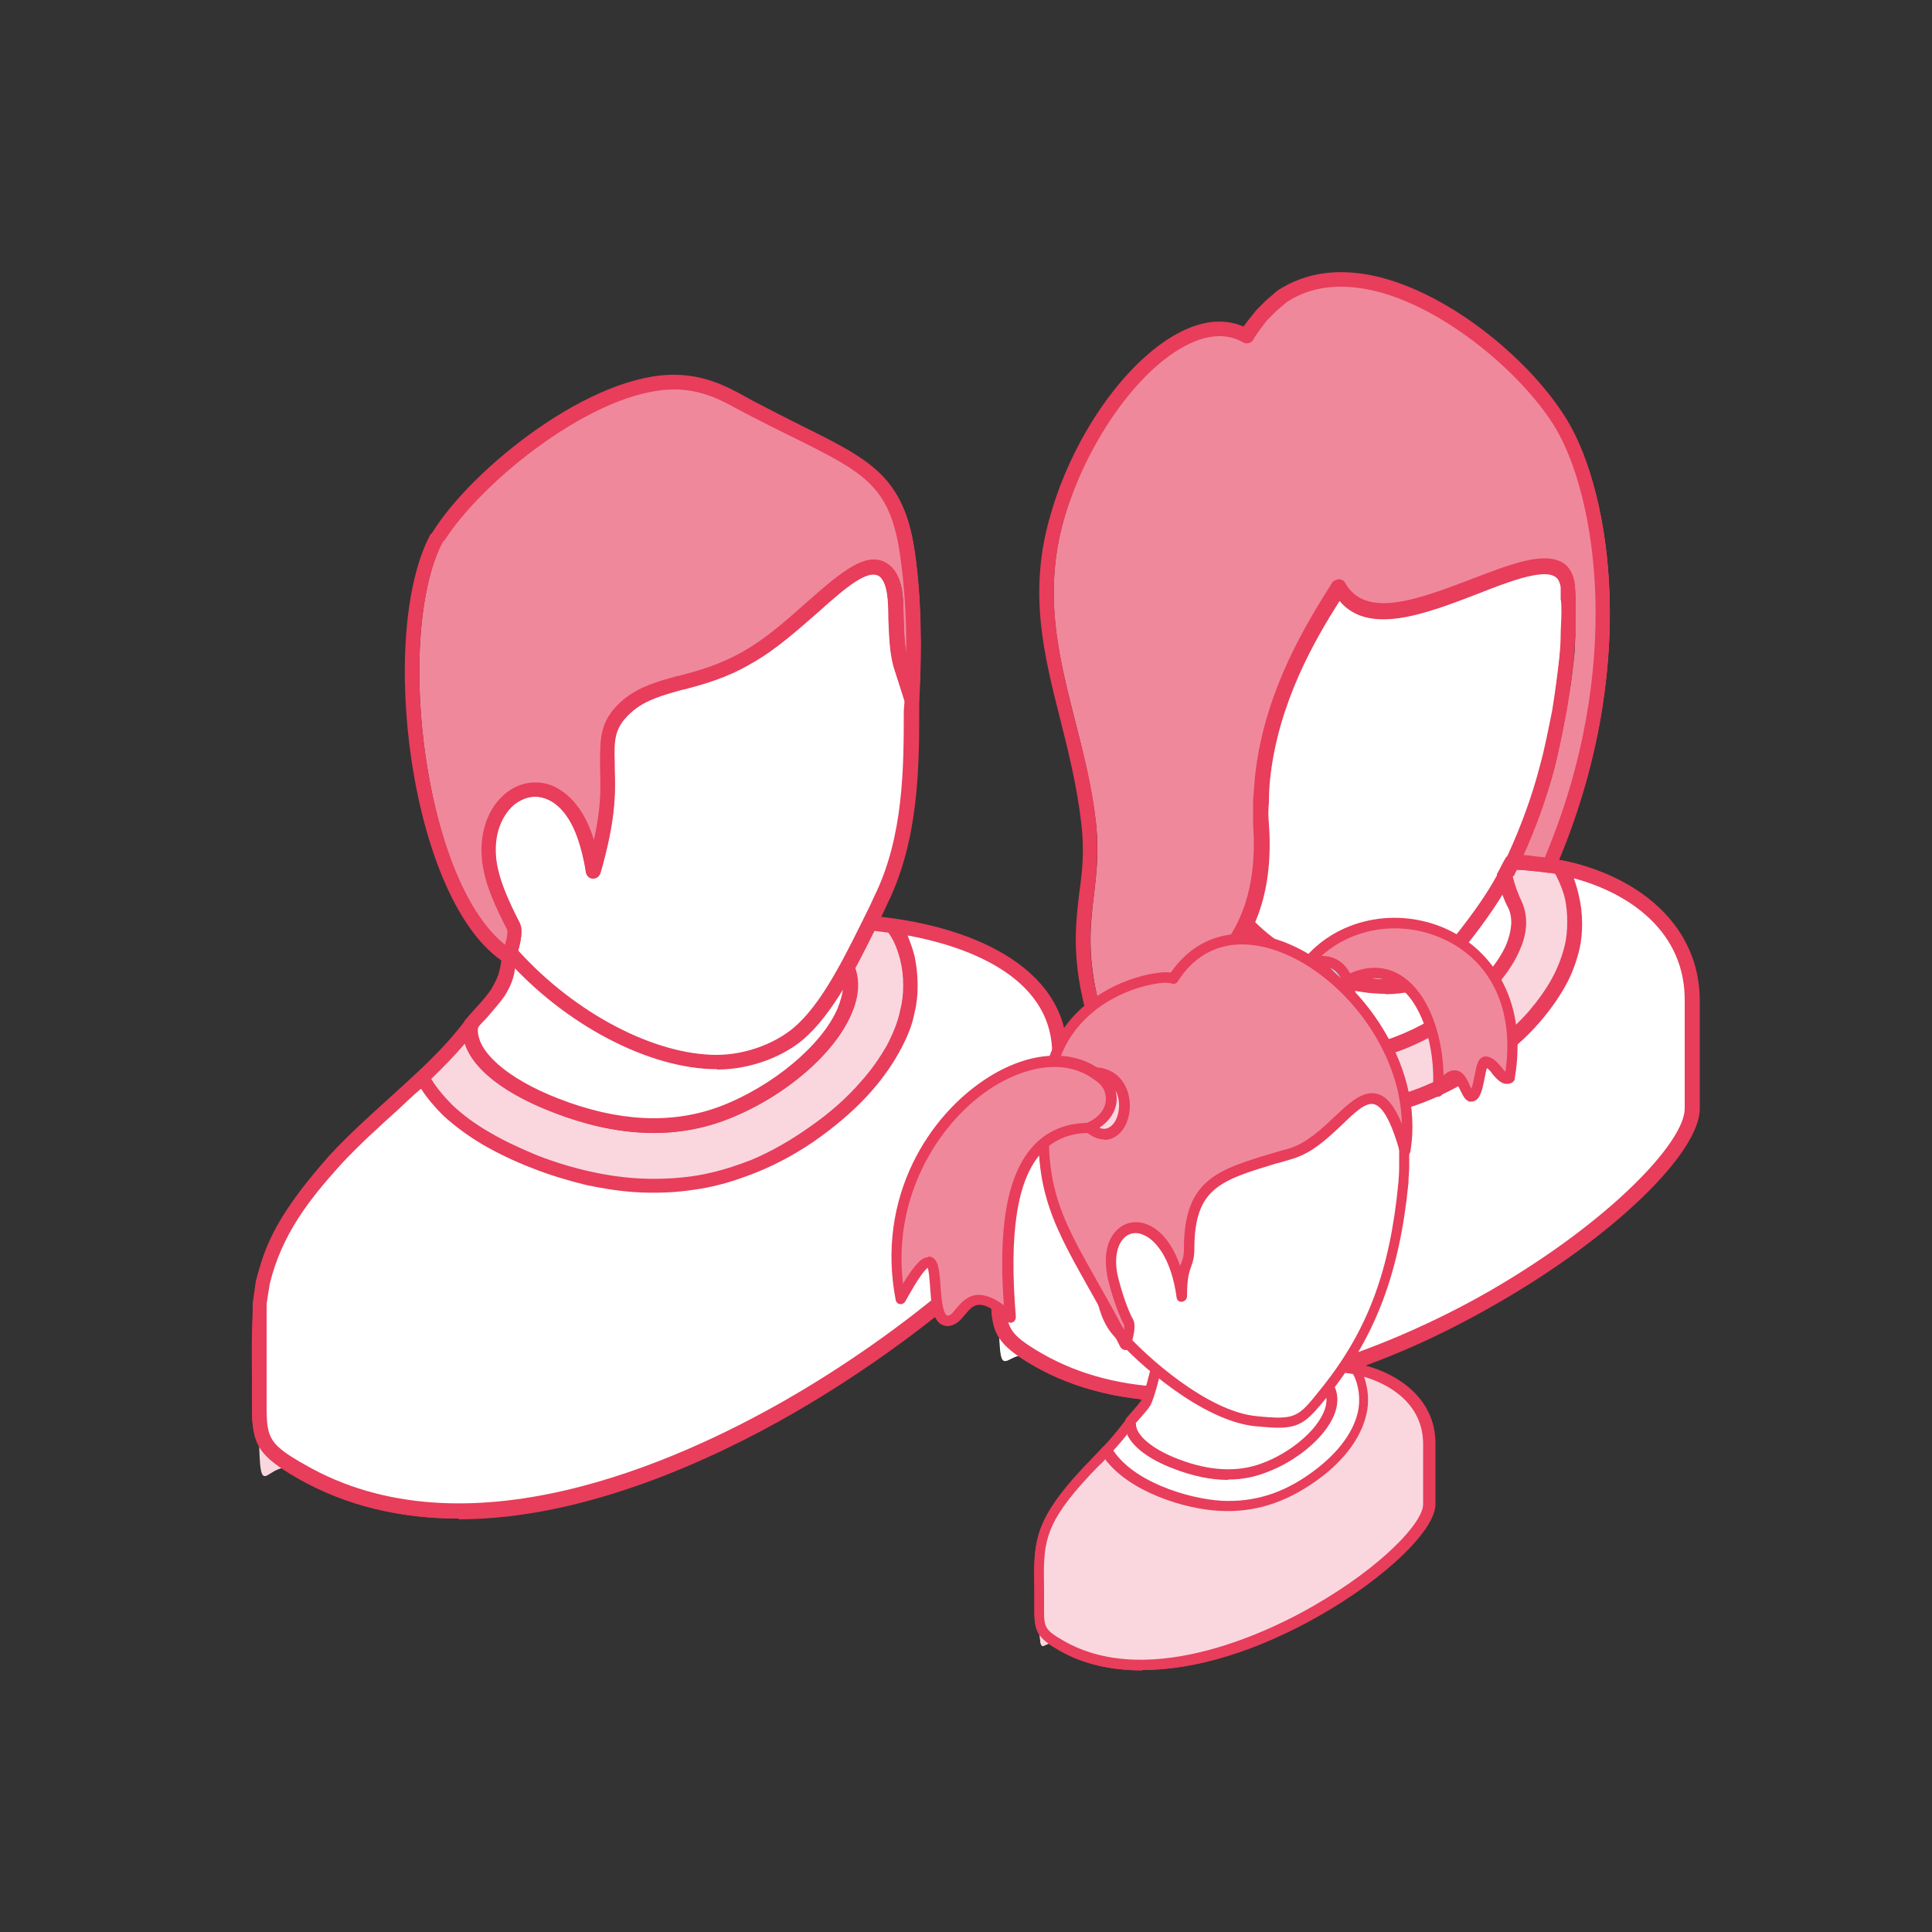 <?xml version="1.0" encoding="UTF-8"?>
<svg id="Ebene_1" xmlns="http://www.w3.org/2000/svg" baseProfile="tiny" version="1.2" viewBox="0 0 500 500">
  <rect x="0" y="0" width="500" height="500" fill="#333333" stroke="none"/>
  <!-- Generator: Adobe Illustrator 30.0.0, SVG Export Plug-In . SVG Version: 2.1.1 Build 123)  -->
  <g>
    <path d="M274.2,302.3v-29.5c0-23.6-29-32.1-49.2-33.9-1.6,3.5-3.4,7-5.1,10.3l-.6,1.1c5.3,12.5-13.3,30.8-32.4,38-14.1,5.3-29.2,3.2-43-2.1-14.6-5.6-23.4-13.6-22-20.8-10.1,13.1-24,22.8-35.3,35-21.8,24.6-19.6,32.8-19.6,63.7s1.1,11.2,10.7,16.8c74.5,43,196.4-61.1,196.4-78.5Z" fill="#fad7de" fill-rule="evenodd"/>
    <path d="M120.3,270.1c-5.3,6.2-11.4,11.7-17.3,17.1-5.1,4.6-10.3,9.3-14.9,14.3-19.4,21.8-19.2,30-19.1,54.6v7.9c0,8.2.6,9.9,9.8,15.1,41.5,24,96-.3,124.9-16.9,40.4-23.3,68.6-52.8,68.6-59.9h0v-29.5c0-25.4-35.9-30.8-46.2-31.9-1.4,3.1-3,6.2-4.6,9.2l-.2.3c1.3,3.6,1,7.7-1,12.1-4.6,10.7-18.1,22-32.9,27.5-13.1,4.9-28.1,4.2-44.2-2.1-12.7-4.9-20.8-11.3-22.9-17.8h0ZM118.7,393c-14.4,0-28.7-3-41.8-10.5-9.9-5.8-11.7-8.5-11.7-18.4v-7.9c-.2-24.9-.2-34.2,20-57.1,4.8-5.2,10.1-10,15.2-14.6,6.9-6.3,14.3-12.8,19.9-20.3.6-.7,1.6-.9,2.4-.6.8.4,1.1,1.2,1,2.1-1.1,6,7.1,13.4,20.8,18.7,15.4,6,29.3,6.7,41.7,2.1,13.5-5.1,26.5-15.8,30.6-25.5,1.6-3.8,1.9-7.1.6-10-.2-.5-.2-1.1.2-1.6l.5-1.1c1.8-3.3,3.5-6.7,5.3-10.2.3-.7,1.1-1.1,1.8-1.1,24.7,2.1,51,12.6,51,35.8v29.5c0,10.2-31.6,40.6-70.7,63.2-20.5,11.8-53.9,27.5-86.7,27.5Z" fill="#e83d5b" fill-rule="evenodd"/>
    <path d="M274.2,302.3v-29.5c0-21.3-23.7-30.4-43.1-33.2,1.8,2.2,3,5.2,3.7,8.3,1.1,4.7,1,9.9.2,13.7-.8,3.3-2.1,6.6-3.8,9.8-1.8,3.3-4,6.5-6.7,9.5-3.7,4.2-8.3,8.3-13.3,11.9-5,3.5-10.4,6.6-16,8.9,0,0-.3.1-.8.4l-1.9.7c-4.3,1.6-8.7,2.7-13,3.3-4.5.7-9,.9-13.5.7-4.6-.2-9.1-.9-13.6-1.9-4.8-1.1-9.5-2.5-14-4.3-4.6-1.8-8.8-3.8-12.5-6-3.7-2.2-7-4.7-9.8-7.2-2.7-2.7-5-5.6-6.7-8.6-7.5,7.1-15.5,13.8-22.6,21.4-8.7,9.8-15.5,18.6-18.6,31.6l-.5,2.7-.3,2.7-.2,2.8v24c0,8.9,1.1,11.2,10.7,16.8,74.5,43,196.4-61.1,196.4-78.5Z" fill="#fff" fill-rule="evenodd"/>
    <path d="M108.9,281.8c-2.1,1.8-4,3.6-5.9,5.4-5.1,4.6-10.3,9.3-14.9,14.3-7.9,8.8-15.1,17.7-18.3,30.8l-.8,5.1v26.5c0,8.2.6,9.9,9.8,15.1,41.5,24,96-.3,124.9-16.9,40.4-23.3,68.6-52.8,68.6-59.9h0v-29.5c0-20.6-23.6-28.1-37.4-30.6.6,1.6,1.3,3.4,1.8,5.4,1,4.7,1.1,10.2,0,14.5-.6,3.4-2.1,6.9-4,10.3-1.8,3.3-4.2,6.7-6.9,9.8-3.7,4.3-8.5,8.5-13.6,12.2-5.1,3.7-10.7,6.8-16.4,9.1,0,0-.3.1-1,.4l-1.9.7c-4.3,1.6-8.8,2.8-13.3,3.4-4.5.7-9.1.9-13.9.7-4.5-.2-9.1-.9-13.9-1.9-4.5-1.1-9.3-2.5-14.1-4.4-4.7-1.8-9-3.9-12.8-6.1-3.9-2.3-7.2-4.8-10.1-7.4-2.2-2.2-4.3-4.6-5.8-7h0ZM118.7,393c-14.4,0-28.7-3-41.8-10.5-9.9-5.8-11.7-8.5-11.7-18.4l.2-26.8.8-5.7c3.5-14,11.1-23.4,19.1-32.5,4.8-5.2,10.1-10,15.2-14.6,2.6-2.3,5.1-4.6,7.5-6.9.5-.4,1-.6,1.6-.5.6,0,1.1.4,1.4,1,1.4,2.8,3.7,5.5,6.3,8.1,2.7,2.5,5.8,4.8,9.5,6.9,3.7,2.2,7.9,4.1,12.2,5.9,4.6,1.8,9.3,3.2,13.8,4.2,4.5,1,8.8,1.6,13.1,1.8,4.5.2,9,0,13.3-.6,4.2-.6,8.3-1.7,12.5-3.2l2.7-1c5.3-2.2,10.6-5.3,15.5-8.8,5-3.5,9.5-7.5,13-11.6,2.7-3,4.8-6.1,6.6-9.2,1.6-3.1,2.9-6.2,3.5-9.3,1-3.8,1-8.7,0-12.8-.8-3.1-1.9-5.7-3.4-7.5-.5-.6-.6-1.5-.3-2.1.5-.7,1.3-1.1,1.9-.9,13.6,2,44.9,9.3,44.9,35v29.5c0,10.2-31.6,40.6-70.7,63.2-20.5,11.8-53.9,27.5-86.7,27.5Z" fill="#e83d5b" fill-rule="evenodd"/>
    <path d="M121.9,265.3c1.4-2,5.9-6.5,7.2-8.6,2.4-4.1,2.2-5.6,2.7-10.4,20.5,23.7,68.8,37.7,87.4,4h0c5.3,12.5-13.3,30.8-32.4,38-14.1,5.3-29.2,3.2-43-2.1-14.6-5.6-23.4-13.6-22-20.8Z" fill="#fff" fill-rule="evenodd"/>
    <path d="M123.7,266c-.6,5.9,7.4,13.1,20.8,18.3,15.4,6,29.3,6.7,41.7,2.1,13.5-5.1,26.5-15.8,30.6-25.5.8-2,1.3-3.9,1.4-5.6-6.7,9.5-16.7,15.2-29,16.5-18.6,2-41.5-6.9-55.9-21.3-.3,2.3-.8,4.1-2.6,7.1-1,1.5-2.9,3.7-4.8,5.9-1,1-1.8,1.8-2.2,2.5h0ZM169.3,293.2c-8.3,0-17-1.8-26.1-5.3-16.2-6.2-24.8-14.8-23.2-23,.2-.3.2-.6.3-.8.6-.7,1.6-1.9,2.7-3.1,1.8-1.9,3.7-4.2,4.3-5.3,1.9-3.3,2.1-4.6,2.6-8.2v-1.5c.2-.8.6-1.4,1.4-1.6.6-.2,1.4,0,1.9.6,13.3,15.4,36.7,25.1,55.6,23.1,12.7-1.3,22.6-7.8,28.7-18.8.3-.6,1-1,1.8-1,.6,0,1.3.5,1.6,1.2,1.6,3.8,1.4,8.2-.6,13-4.6,10.7-18.1,22-32.9,27.5-5.8,2.1-11.9,3.2-18.1,3.2Z" fill="#e83d5b" fill-rule="evenodd"/>
    <path d="M207.8,266.3c7.9-7.5,14.1-21.1,20-33.5,8.3-16.9,8-36.3,8-51.8l-2.7-9.3c-1.1-3.8-1.1-7.9-1.3-11.7,0-5-.2-9.8-2.7-12.1-4.2-3.8-10.7,2-18.6,8.9-5.3,4.7-10.9,9.7-17.2,13.3-6.3,3.6-12,5.1-17.3,6.6h0c-5.1,1.4-9.8,2.6-13.5,5.8-5.8,4.9-5.6,8.9-5.5,15.9.2,6.6.5,13.2-3.5,27.3-.5-3.2-1.3-6.4-2.4-9.4-1.1-3.3-3-6.7-5.8-9-2.1-1.9-4.8-3-7.5-2.8-1.1,0-2.6.5-3.7,1-1,.4-1.8.9-2.4,1.5-1.3,1-2.2,2.3-3.2,3.7-1.3,2.4-2.1,5.2-2.2,7.9-.2,2.3.2,4.7.6,7,1.1,4.7,3.7,10.2,5.9,14.2.6,1.3-.2,4.8-.8,6.8,14.8,16.8,36.4,28.3,53.4,28.3,7.7,0,16.7-3.1,22.3-8.5Z" fill="#fff" fill-rule="evenodd"/>
    <path d="M134.2,246.1c14.6,16.1,35.1,26.9,51.3,26.9h0c7.7,0,16-3.2,21-8h0c7.1-6.7,12.8-18.8,18.6-30.5l1.1-2.4c7.7-15.5,7.7-33.7,7.7-48.2l.2-2.5-2.9-9c-1.1-4.2-1.1-8.5-1.3-12.3,0-4.6-.2-8.9-2.1-10.8-2.9-2.7-9.3,2.9-16,8.9-5.3,4.6-11.1,9.9-17.6,13.5-6.3,3.7-12.2,5.3-17.5,6.7h-.2c-5,1.4-9.3,2.6-12.7,5.4-5,4.2-5,7.4-4.8,13.7v1.7c.2,6.4.2,13.1-3.7,26.7-.3.8-1,1.4-1.9,1.4-1,0-1.6-.7-1.8-1.6-.5-3.4-1.3-6.4-2.2-9-1.3-3.6-3-6.4-5.1-8.2-1.4-1.2-3.7-2.5-6.4-2.3-.8,0-1.9.3-2.9.8-.8.3-1.4.7-2.1,1.3-1,.8-1.9,1.9-2.6,3.2-1.3,2-1.9,4.5-2.1,7.1-.2,2,0,4.2.6,6.4.8,3.6,2.7,8.2,5.6,13.8.8,1.4.6,3.8-.3,7.2h0ZM185.5,276.7c-17.5,0-39.6-11.6-54.8-28.9-.5-.5-.6-1.2-.5-1.8,1-2.9,1.1-4.9,1-5.4-3-5.8-5.1-10.7-5.9-14.6-.6-2.6-.8-5.1-.6-7.5.2-3.2,1-6.2,2.4-8.8,1-1.7,2.2-3.1,3.5-4.2,1-.7,1.9-1.3,2.9-1.8.5-.3,2.6-1.2,4.5-1.2,3-.2,6.1.9,8.8,3.3,2.6,2.2,4.8,5.5,6.3,9.8.3.6.5,1.2.6,1.9,1.8-8.2,1.8-13.2,1.6-18v-1.7c0-6.6-.2-11.4,6.1-16.7,4.2-3.4,9-4.7,14.1-6.1,0,0,.2,0,.2,0,5.3-1.4,10.7-2.9,16.8-6.4,6.1-3.5,11.5-8.4,16.8-13.1,8.5-7.4,15.7-13.8,21.2-8.9,3.2,2.9,3.2,8.1,3.4,13.5.2,3.6.2,7.6,1.1,11.3l2.9,9.2v3.3c0,14.9-.2,33.6-8.2,49.9l-1.1,2.4c-5.8,12-11.9,24.4-19.4,31.6-5.6,5.5-14.9,9-23.6,9h0Z" fill="#e83d5b" fill-rule="evenodd"/>
    <path d="M115.1,138.9c-13.8,25.1-5.1,93.7,18.4,108.6.5-1.3,2.1-6.2,1.3-7.8-2.2-4-4.8-9.5-5.9-14.2-5.1-22.6,21.8-33.2,26.6,0,4-14.1,3.7-20.6,3.5-27.3-.2-7-.3-11,5.5-15.9,3.7-3.2,8.3-4.4,13.5-5.8h0c5.3-1.4,11.1-3,17.3-6.6,6.3-3.6,11.9-8.7,17.2-13.3,7.9-6.8,14.4-12.7,18.6-8.9,2.6,2.4,2.7,7.1,2.7,12.1.2,3.9.2,7.9,1.3,11.7l2.7,9.3c.8-12.2.6-26.4-1.1-37.9-3.2-22.4-13.3-23.3-40.9-37.9-4.5-2.3-10.3-6.2-18.8-6.5-20.8-.7-51.6,23.6-61.9,40.2Z" fill="#f0889b" fill-rule="evenodd"/>
    <path d="M114.8,139.9c-12.8,23.6-5.3,87.7,15.9,104.6.5-1.7.8-3.4.5-4-3-5.8-5.1-10.7-5.9-14.6-1.9-8.1.2-15.9,5.1-20.2,3.5-3.1,8-4,12.2-2.5,3,1.2,8.2,4.5,11.1,14.2,1.8-8.2,1.8-13.1,1.6-18v-1.7c0-6.6-.2-11.4,6.1-16.7,4.2-3.4,9-4.7,14.1-6.1,0,0,.2,0,.2,0,5.3-1.4,10.7-2.9,16.8-6.4,6.1-3.5,11.5-8.4,16.8-13.1,8.5-7.4,15.7-13.8,21.2-8.9,3.2,2.9,3.2,8.1,3.4,13.5,0,2.9.2,6.2.6,9.3.2-9.3-.5-18.3-1.6-25.9-2.6-17.7-9.3-21.1-27.4-30.1-3.7-1.8-7.9-3.9-12.5-6.3l-1.9-1c-4-2.2-9-5-15.9-5.2-.3,0-.6,0-.8,0-20.2,0-49.7,23.6-59.5,39.3h0ZM131.7,249.5c-.3,0-.6-.1-1-.3-24.5-15.4-33.3-85.1-19.2-111.1.2,0,.2,0,.2,0,10.4-17,41.7-41.8,63.5-41.1,7.9.2,13.6,3.4,17.8,5.7l1.8,1c4.6,2.4,8.7,4.5,12.3,6.3,18.4,9.1,26.8,13.3,29.7,33,1.6,11,1.9,25,1.1,38.3,0,.9-.8,1.6-1.6,1.7-1,0-1.8-.4-2.1-1.3l-2.9-9.2c-1.1-4.2-1.1-8.5-1.3-12.3,0-4.6-.2-8.9-2.1-10.8-2.9-2.7-9.3,2.9-16,8.9-5.3,4.6-11.1,9.9-17.6,13.5-6.3,3.7-12.2,5.3-17.5,6.7h-.2c-5,1.4-9.3,2.6-12.7,5.4-5,4.2-5,7.4-4.8,13.7v1.7c.2,6.4.2,13.1-3.7,26.7-.3.8-1,1.4-1.9,1.4-1,0-1.6-.7-1.8-1.6-1.4-10.2-5.3-17.2-10.4-19.1-2.9-1.1-5.9-.4-8.5,1.8-3,2.7-5.8,8.5-3.9,16.5.8,3.6,2.7,8.2,5.6,13.8,1.4,2.8-1,9.2-1.1,9.4-.2.5-.6.9-1.1,1.1-.2,0-.3,0-.6,0Z" fill="#e83d5b" fill-rule="evenodd"/>
  </g>
  <g>
    <path d="M300.6,248.5c1.4-1.8,5.6-6.2,6.7-8.1,2.2-3.8,2.1-5.3,2.6-9.8,18.1,20.9,60.8-10.2,77.6-20,.6,10.4,1.4,17,4.8,23.8h0c4.8,11.8-12.5,29-30.6,35.8-13.3,5-27.4,3-40.4-2-13.8-5.3-22.1-12.8-20.7-19.6Z" fill="#fff" fill-rule="evenodd"/>
    <path d="M302.4,249.3c-.6,5.5,6.9,12.2,19.6,17.1,14.4,5.6,27.7,6.3,39.1,2,12.8-4.8,24.9-14.8,28.9-23.9,1.4-3.5,1.8-6.7.6-9.4-3.2-6.3-4-12.7-4.6-21.3-1.6.9-3.2,2-5.1,3.2-19.6,12.1-51.8,32-69.3,17.7-.3,2.2-1,3.9-2.6,6.7-.8,1.4-2.7,3.5-4.5,5.6-.8.9-1.6,1.7-2.1,2.3h0ZM345.2,274.9c-7.7,0-15.9-1.7-24.5-5-15.2-5.9-23.4-14-22-21.8,0-.3.2-.6.3-.8.6-.7,1.6-1.8,2.6-2.9,1.6-1.7,3.5-3.9,4.2-5,1.8-3.1,1.9-4.3,2.2-7.7l.2-1.4c0-.7.5-1.4,1.3-1.6.6-.2,1.4,0,1.9.6,14.8,17,47.8-3.5,67.5-15.7,2.9-1.8,5.6-3.5,7.7-4.8.6-.3,1.3-.3,1.9,0,.5.3,1,.9,1,1.5.6,10,1.3,16.5,4.5,23.1,1.6,3.8,1.4,7.9-.6,12.4-4.3,10.1-17,20.8-30.9,26-5.5,2-11.1,3-17.2,3Z" fill="#0089cb" fill-rule="evenodd"/>
    <path d="M377.4,244.1c5.3-6.7,9.3-12.3,12.7-18.8h0l1.8-3.4c3.4-7.1,6.3-15,8.5-23.2h0c1.1-4.7,2.2-9.6,3-14.6,1-4.8,1.6-9.7,2.1-14.3h0c.2-1.9.2-3.8.3-5.7v-9.3c0-1,0-2.1-.2-3.2-1-8.9-12-4.6-24,0-14.1,5.4-29.2,11.2-35.1.2l-.2.2c-5.9,9.5-17.3,27.2-19.6,49.2-.3,1.9-.3,4-.5,6,0,2-.2,4,0,6.1h0c.8,12.5-1.3,16.5-5.4,23.6,9.5,11.8,29.3,20.9,44.4,17.5,4.5-1,7.1-3.9,12.2-10.4Z" fill="#fff" fill-rule="evenodd"/>
    <path d="M377.4,244.1h0ZM323.1,236.8c9.1,10.4,27.6,19.1,41.8,15.9,3.7-.8,5.8-3.2,11.1-9.7h0c5.6-7,9.5-12.6,12.5-18.5l1.8-3.4c3.2-7,6.1-14.7,8.2-22.8,1.3-4.7,2.2-9.5,3.2-14.4.8-4.9,1.4-9.6,1.9-14.1v-.2c.2-1.8.3-3.6.3-5.4s.2-3.6.2-5.6,0-2.7-.2-3.5v-3.2c-.3-1.8-1-2.5-1.6-2.8-3.2-2-12.2,1.4-20,4.5-13.3,5.1-28.2,10.9-35.7,1.8-6.3,9.9-15.9,26.3-18,46.1-.2,1.9-.3,3.9-.3,5.9-.2,2-.2,3.9,0,5.9.8,12.2-1.1,16.8-5.1,23.5h0ZM358.5,257.2c-14.9,0-31.1-9-39.1-18.9-.6-.6-.6-1.5-.2-2.1,4.2-7.1,5.9-10.7,5.1-22.6v-6.3c.2-2.1.3-4.2.5-6.2,2.4-22.4,13.8-40.3,19.9-50,.3-.6,1.1-.9,1.8-1,.6,0,1.3.3,1.6.9,5.3,9.6,19.2,4.2,32.9-1,9.9-3.8,18.4-7.1,23.4-4.2,1.8,1.1,2.9,3.1,3.2,5.8,0,1.3.2,2.4.2,3.4v3.6c0,2.1,0,4-.2,5.8,0,1.9-.2,3.8-.3,5.8v.2c-.5,4.5-1.1,9.3-1.9,14.2-1,4.9-1.9,9.9-3.2,14.7-2.2,8.4-5.1,16.3-8.5,23.5l-1.8,3.5c-3.4,6.2-7.2,11.9-13,19.1h0c-5.3,6.7-8.2,9.9-13.1,11.1-2.4.5-4.8.8-7.2.8Z" fill="#e83d5b" fill-rule="evenodd"/>
    <path d="M438,286.8v-27.8c0-22.2-21.3-33.7-40.2-35.4-2.7-.3-4.8-.4-6.4-.5-.6,1.2-1.3,2.3-1.9,3.5.6,2.7,1.6,5.2,2.9,7.7h0c4.8,11.8-12.5,29-30.6,35.8-13.3,5-27.4,3-40.4-2-13.8-5.3-22.1-12.8-20.7-19.6-9.6,12.3-14,16-24.5,27.4-21.2,23.9-17.6,32.6-17.6,60.1s1.1,10.5,10.1,15.8c61.1,35.2,169.5-41.6,169.5-65Z" fill="#fad7de" fill-rule="evenodd"/>
    <path d="M299.2,253.3c-5.3,6.5-9,10.4-13.9,15.5-2.1,2.4-4.6,5-7.7,8.3-17.8,20.1-17.6,29-17.3,48.6,0,3.1.2,6.5.2,10.2,0,7.6.6,9.2,9.1,14.2,40.9,23.6,99.2-6.4,116.2-16.2,31.1-18,50.3-38.5,50.3-47.1v-27.8c.2-20.7-19.9-31.9-38.5-33.5-2.1-.2-3.7-.4-5.1-.4-.3.6-.6,1.2-1,1.8.6,2.4,1.4,4.5,2.4,6.6,1.6,3.8,1.4,7.9-.6,12.4-4.3,10.1-17,20.8-30.9,26-12.3,4.6-26.5,3.9-41.7-2-11.9-4.6-19.4-10.5-21.5-16.5h0ZM305.8,362.7c-14.4,0-27.4-3-38.2-9.2-9.3-5.4-11.1-8.2-11.1-17.4s0-7-.2-10.1c-.3-20-.5-30,18.3-51.2,3-3.3,5.6-6,8-8.4,5.6-6,9.6-10.3,16.3-19,.6-.7,1.4-.9,2.2-.6.8.4,1.3,1.2,1.1,2.1-1.1,5.6,6.6,12.5,19.6,17.5,14.4,5.6,27.7,6.3,39.1,2,12.8-4.8,24.9-14.8,28.9-23.9,1.4-3.5,1.8-6.7.6-9.4-1.3-2.4-2.2-5.1-2.9-8-.2-.5-.2-.9.2-1.4.6-1.1,1.1-2.2,1.8-3.4.3-.7,1-1,1.8-1,1.8,0,3.8.3,6.6.5,20.2,1.7,42,14.1,42,37.3v27.8c0,11.5-22.4,33.2-52.4,50.4-29,16.8-57.6,25.4-81.8,25.4Z" fill="#e83d5b" fill-rule="evenodd"/>
    <path d="M438,286.8v-27.8c0-19.8-17-31.2-34.1-34.5,1.4,2.1,2.6,5.2,3,7.6,1,4.4,1,9.4.2,12.9-.8,3.1-1.9,6.2-3.7,9.2-1.6,3.1-3.9,6.1-6.3,9-3.5,4-7.9,7.8-12.5,11.2-9,6.3-19.1,11-30,12.6-4.2.6-8.5.8-12.7.6-4.3-.2-8.7-.8-12.8-1.8-4.5-1-9-2.4-13.1-4-4.3-1.7-8.3-3.6-11.7-5.7-3.7-2.1-6.7-4.4-9.1-6.8-2.6-2.3-4.5-4.8-6.1-7.3-3.7,4.1-7.5,7.9-13,13.9-21.2,23.9-17.6,32.6-17.6,60.1s1.1,10.5,10.1,15.8c61.1,35.2,169.5-41.6,169.5-65Z" fill="#fff" fill-rule="evenodd"/>
    <path d="M288.9,265.1c-1.1,1.2-2.2,2.4-3.5,3.7-2.2,2.4-4.8,5.1-7.9,8.4-17.8,20.1-17.6,29-17.3,48.6,0,3.1.2,6.5.2,10.2,0,7.6.6,9.2,9.1,14.2,40.9,23.6,99.2-6.4,116.2-16.2,31.1-18,50.3-38.5,50.3-47.1v-27.8c.2-17.8-14.1-27.9-28.7-31.8.5,1.4,1,3,1.3,4.5,1.1,4.4,1.1,9.7.2,13.7-.8,3.3-1.9,6.5-3.7,9.7-1.8,3.2-4,6.3-6.6,9.3-3.5,4.1-8,8-13,11.5-9.8,7-20,11.3-30.6,12.9-4.2.6-8.7.9-13.1.6-4.2-.2-8.7-.8-13.1-1.8-4.3-1-8.8-2.4-13.3-4.1-4.5-1.7-8.5-3.6-12-5.8-3.9-2.2-7.1-4.5-9.6-7-1.8-1.8-3.5-3.7-4.8-5.6h0ZM305.8,362.7c-14.4,0-27.4-3-38.2-9.2-9.3-5.4-11.1-8.2-11.1-17.4s0-7-.2-10.1c-.3-20-.5-30,18.3-51.2,3.2-3.3,5.8-6,8-8.5,1.8-1.9,3.4-3.6,5.1-5.4.3-.4,1-.7,1.6-.6.5,0,1.1.4,1.4.9,1.3,2.4,3.2,4.7,5.4,6.9,2.4,2.3,5.5,4.5,9,6.5,3.4,2,7.2,3.9,11.4,5.5,4.3,1.7,8.7,3,12.8,3.9,4.3.9,8.5,1.5,12.5,1.7,4.2.2,8.5,0,12.5-.6,9.8-1.5,19.7-5.6,29-12.3,4.6-3.3,8.8-7.1,12.2-10.9,2.4-2.8,4.5-5.7,6.1-8.6,1.6-2.9,2.7-5.9,3.4-8.8.8-3.5.8-8.2,0-12-.6-2.4-1.8-5.2-2.9-7-.5-.6-.3-1.5,0-2.1.5-.6,1.1-.9,1.9-.8,16.5,3.2,35.8,14.7,35.8,36.4v27.8c0,11.5-22.4,33.2-52.4,50.4-29,16.8-57.6,25.4-81.8,25.4Z" fill="#e83d5b" fill-rule="evenodd"/>
    <path d="M286.5,267c-9-27.5-.6-34.8-2.9-54.3-3.4-28.5-16.5-49.5-8.2-78.6,8.5-29.6,33.2-56.2,48.9-47.1,1.3-1.9,2.6-3.5,4-5.3l2.6-2.7,2.9-2.3c23.1-15.3,60.4,13.3,72.3,33.4,10.6,18,18.4,63.1-3.4,113.9h0c-1-.1-2.1-.2-3-.3-2.7-.3-4.8-.4-6.4-.5-.5.8-.8,1.5-1.3,2.2l1.8-3.4c3.4-7.1,6.3-15,8.5-23.2h0c1.1-4.7,2.2-9.6,3-14.6,1-4.8,1.6-9.7,2.1-14.3h0c.2-1.9.2-3.8.3-5.7v-9.3c0-1,0-2.1-.2-3.2-1-8.9-12-4.6-24,0-14.1,5.4-29.2,11.2-35.1.2l-.2.2c-5.9,9.5-17.3,27.2-19.6,49.2-.3,1.9-.3,4-.5,6,0,2-.2,4,0,6.1h0c2.4,35.6-21,45.4-41.7,53.6Z" fill="#f0889b" fill-rule="evenodd"/>
    <path d="M315.5,87c-1.9,0-4.2.5-6.4,1.4-13.3,5.4-27.7,25.2-33.8,46.2-5.3,19-1.4,34.6,2.7,51.1,2.2,8.4,4.5,17.1,5.6,26.7.8,7.7.2,13.5-.5,19.2-1.1,9-2.1,17.4,2.6,32.8,19.7-7.8,41-17.4,38.6-51v-6.3c.2-2.1.3-4.2.5-6.2,2.4-22.4,13.8-40.3,19.9-50,.3-.6,1.1-.9,1.8-1,.6,0,1.3.3,1.6.9,5.3,9.6,19.2,4.2,32.9-1,9.9-3.8,18.4-7.1,23.4-4.2,1.8,1.1,2.9,3.1,3.2,5.8,0,1.3.2,2.4.2,3.4v3.6c0,2.1,0,4-.2,5.8,0,1.9-.2,3.8-.3,5.8v.2c-.5,4.5-1.1,9.3-1.9,14.2-1,4.9-1.9,9.9-3.2,14.7-2.1,7.9-4.8,15.3-7.9,22.2,1.1,0,2.2.2,3.7.4.6,0,1.1.1,1.8.2,20.8-49.6,13.1-93.5,2.9-110.9-8.2-13.8-28.7-31.5-47.3-35.8-8.8-2-16.4-1-22.4,3l-2.6,2.2-2.6,2.6c-1.3,1.8-2.6,3.3-3.5,5-.6.9-1.8,1.1-2.6.6-1.9-1.1-3.9-1.6-6.1-1.6h0ZM284.6,268.9c-.3,0-.6,0-.8-.2-.5-.2-1-.6-1.1-1.1-5.6-17.4-4.5-27-3.4-36.4.8-5.7,1.4-11.1.5-18.4-1.1-9.3-3.2-17.9-5.3-26.2-4.3-17-8.5-33.2-2.7-53.1,6.3-22.3,21.5-42.7,35.9-48.6,5.1-2.1,9.9-2.2,14.1-.4,1-1.3,1.9-2.5,2.9-3.7,0,0,.3-.4.3-.4l2.7-2.7,2.9-2.5c7.2-4.7,15.7-5.9,25.5-3.7,19.9,4.6,40.9,22.7,49.7,37.6,10.9,18.3,18.9,64.2-3.2,115.6,0,.2-.2.4-.3.6-.5.4-1.1.6-1.6.6-1.1-.1-2.1-.3-3-.4-2.1-.2-3.7-.4-5.1-.4-.3.4-.5.8-.6,1.2-.5.9-1.6,1.2-2.6.8-1-.5-1.3-1.6-.8-2.5l1.8-3.4c3.2-7,6.1-14.7,8.2-22.8,1.3-4.7,2.2-9.5,3.2-14.4.8-4.9,1.4-9.6,1.9-14.1v-.2c.2-1.8.3-3.6.3-5.4s.2-3.6.2-5.6,0-2.7-.2-3.5v-3.2c-.3-1.8-1-2.5-1.6-2.8-3.2-2-12.2,1.4-20,4.5-13.3,5.1-28.2,10.9-35.7,1.8-6.3,9.9-15.9,26.3-18,46.1-.2,1.9-.3,3.9-.3,5.9-.2,2-.2,3.9,0,5.9,2.6,37.4-22.8,47.4-43,55.5-.3,0-.5.1-.6.1Z" fill="#e83d5b" fill-rule="evenodd"/>
  </g>
  <g>
    <path d="M369.9,389.3v-15.6c0-12.5-12-19-22.7-19.9-1.5-.2-2.7-.2-3.6-.3-.4.7-.7,1.3-1.1,1.9.4,1.5.9,2.9,1.6,4.3h0c2.8,6.6-7,16.3-17.2,20.1-7.4,2.8-15.4,1.7-22.7-1.1-7.7-2.9-12.4-7.2-11.6-11-5.4,6.9-7.8,9-13.7,15.4-11.9,13.4-9.9,18.3-9.9,33.7s.6,5.9,5.7,8.9c34.3,19.8,95.2-23.4,95.2-36.5Z" fill="#fff" fill-rule="evenodd"/>
    <path d="M291.8,371.1c-2.7,3.4-4.8,5.5-7.4,8.3-1.3,1.3-2.7,2.8-4.4,4.7-9.9,11.2-9.9,15.9-9.7,27.1,0,1.7,0,3.6,0,5.7,0,4.2.3,5,5,7.7,22.8,13.2,55.5-3.6,64.9-9.1,17.4-10,28.2-21.4,28.2-26.2h0v-15.6c0-11.5-11.1-17.7-21.4-18.5-1-.1-1.9-.2-2.7-.3-.1.3-.3.5-.4.7.4,1.2.8,2.4,1.3,3.5.9,2.2.8,4.7-.3,7.3-2.5,5.8-9.7,11.8-17.6,14.7-7,2.6-15,2.3-23.7-1.1-6.4-2.4-10.6-5.7-12-9h0ZM295.6,432.3c-8.1,0-15.5-1.7-21.5-5.2-5.4-3.1-6.4-4.7-6.4-10.1s0-3.9,0-5.7c-.2-11.3-.3-16.9,10.4-29,1.7-1.9,3.1-3.4,4.4-4.7,3.2-3.3,5.5-5.7,9.2-10.6.4-.5,1.1-.7,1.6-.4.6.3.9.9.8,1.5-.5,2.9,3.8,6.7,10.8,9.5,8,3.1,15.3,3.5,21.7,1.1,7.1-2.6,13.9-8.2,16-13.3.8-1.9.9-3.6.3-5-.7-1.4-1.2-2.9-1.6-4.6,0-.3,0-.7.1-1,.4-.6.7-1.3,1-1.9.3-.5.8-.8,1.3-.8.9,0,2.1.2,3.7.3,11.5,1,23.9,8.1,23.9,21.3v15.6c0,6.6-12.7,18.9-29.6,28.6-16.4,9.4-32.5,14.3-46.2,14.3Z" fill="#e83d5b" fill-rule="evenodd"/>
    <path d="M369.9,389.3v-15.6c0-11.2-9.6-17.5-19.2-19.4,2,3.1,2.6,7.9,1.8,11.5-1.6,6.8-7.1,12.6-12.6,16.5-7.2,5.1-15,7.8-24,7.4-9.7-.5-24.4-5.5-29.7-14.3-2.1,2.2-4.2,4.4-7.3,7.8-11.9,13.4-9.9,18.3-9.9,33.7s.6,5.9,5.7,8.9c34.3,19.8,95.2-23.4,95.2-36.5Z" fill="#fad7de" fill-rule="evenodd"/>
    <path d="M286.1,377.6c-.5.6-1.1,1.2-1.8,1.8-1.3,1.3-2.7,2.8-4.4,4.7-9.9,11.2-9.9,15.9-9.7,27.1,0,1.7,0,3.6,0,5.7,0,4.2.3,5,5,7.7,22.8,13.2,55.5-3.6,64.9-9.1,17.4-10,28.2-21.4,28.2-26.2h0v-15.6c0-9.6-7.5-15.1-15.3-17.4,1.1,3,1.4,6.6.6,9.8-1.9,8.3-9,14.4-13.2,17.3-7.9,5.6-16,8.1-24.8,7.6-8.9-.4-23.4-4.9-29.7-13.5h0ZM295.6,432.3c-8.1,0-15.5-1.7-21.5-5.2-5.4-3.1-6.4-4.7-6.4-10.1s0-3.9,0-5.7c-.2-11.3-.3-16.9,10.4-29,1.7-1.9,3.1-3.4,4.4-4.7,1-1.1,1.9-2,2.9-3.1.3-.3.7-.5,1.2-.5.4,0,.8.3,1.1.7,5.1,8.7,19.8,13.2,28.5,13.7,8.3.4,15.8-1.9,23.1-7.2,3.8-2.7,10.4-8.3,12.1-15.7.8-3.5.2-7.8-1.6-10.5-.3-.5-.3-1,0-1.5.3-.5.9-.7,1.4-.6,9.4,1.8,20.4,8.4,20.3,20.8v15.6c0,6.6-12.7,18.9-29.6,28.6-16.4,9.4-32.5,14.3-46.2,14.3Z" fill="#e83d5b" fill-rule="evenodd"/>
    <path d="M292.7,367.8c.8-1,3.1-3.4,3.8-4.5,1.3-2.2,3.9-13.6,4.1-16.1,10.2,11.8,31.4,4.8,41-.7.4,5.9.7,9.6,2.6,13.3h0c2.8,6.6-7,16.3-17.2,20.1-7.4,2.8-15.4,1.7-22.7-1.1-7.7-2.9-12.4-7.2-11.6-11Z" fill="#fff" fill-rule="evenodd"/>
    <path d="M294,368.4c-.2,2.9,4.1,6.6,10.9,9.2,8,3.1,15.4,3.5,21.7,1.1,7.1-2.6,13.9-8.2,16-13.3.8-1.9.9-3.6.3-5-1.7-3.5-2.2-7-2.6-11.7-8.8,4.5-27.7,10.9-38.8,1.3-.9,4.4-2.7,12-3.9,13.9-.5.8-1.6,2-2.6,3.2-.4.5-.8.9-1.1,1.2h0ZM317.8,383c-4.4,0-9.1-1-14-2.9-8.7-3.3-13.4-8.1-12.5-12.6,0-.2.1-.4.3-.6.3-.4.9-1,1.4-1.6.8-.9,1.9-2.2,2.3-2.8,1.1-1.9,3.7-13,4-15.6,0-.5.4-1,1-1.2.5-.2,1.1,0,1.4.4,9.1,10.5,28.9,5,39.2-1,.4-.2.9-.2,1.4,0,.4.2.7.7.7,1.2.4,5.6.7,9.2,2.5,12.8.9,2.2.8,4.7-.3,7.3-2.5,5.8-9.7,11.8-17.6,14.7-3.1,1.2-6.3,1.8-9.7,1.8Z" fill="#e83d5b" fill-rule="evenodd"/>
    <path d="M342.9,360.3c13-16.2,18.3-32.7,20.4-54.1h0c.1-1.4.2-2.8.3-4.2,0-1.3,0-2.7,0-4.2s0-1.9,0-2.6c0-.7,0-1.5,0-2.3-.7-6.5-8.6-15.3-17.3-12-10.3,4-21.2,8.2-25.6.1h0c-4.4,7.1-34.9,11.5-36.6,27.5-.1,1.4-.2,2.9-.3,4.4,0,1.4,0,2.9,0,4.4h0c.9,12.8.8,22.3,6.1,27.7,6.4,7.4,22.6,21.4,35.4,22.6,10.6,1.1,11.6.4,17.9-7.5Z" fill="#fff" fill-rule="evenodd"/>
    <path d="M342.9,360.3h0,0ZM320.4,283.4c-2.4,2.2-6.7,4.1-11.9,6.4-9.9,4.3-22.3,9.7-23.2,19.1-.2,1.4-.3,2.8-.3,4.3,0,1.4,0,2.9,0,4.3l.3,4.4c.7,10.4,1.2,18,5.4,22.4,5.8,6.7,21.8,21,34.5,22.2,10.2,1,10.7.4,16.6-7h0c12.1-15,17.9-30.5,20.1-53.4.1-1.3.2-2.7.2-4.1,0-1.3,0-2.6,0-4.1v-2.6c0-.7,0-1.5-.1-2.3-.4-3.5-3.2-7.7-6.7-9.8-2-1.2-5.1-2.3-8.7-.9-9.8,3.8-20.8,8-26.3,1.1h0ZM330.8,369.5c-1.6,0-3.6-.2-6-.4-13.6-1.4-30.3-16.1-36.3-23.1-4.9-5.1-5.5-13.5-6.1-24.1l-.3-4.4c0-1.6,0-3.1,0-4.6,0-1.5.2-3,.3-4.5,1.2-11,14.3-16.7,24.9-21.3,5.4-2.4,10.5-4.6,11.9-6.7.3-.4.6-.8,1.2-.7.5,0,1,.2,1.2.7,3.8,7,14,3.1,23.9-.7,3.7-1.4,7.6-1,11.1,1.1,4.2,2.6,7.5,7.5,8,12,0,.9,0,1.8.1,2.4v2.6c0,1.6,0,2.9,0,4.2,0,1.4-.2,2.8-.2,4.2-2.3,23.2-8.5,39.6-20.7,54.9h0c-5.2,6.4-7,8.4-13.1,8.4Z" fill="#e83d5b" fill-rule="evenodd"/>
    <path d="M372.1,282.5c1.7-19.8-11.2-44.5-32.5-21.4-2.4,2.6-9.1-1.6-2.2-10.6,16.2-22.5,60.2-11.8,53.3,28.5-2.4,1.2-3.9-4.2-6.3-4.1-1.5.1-1.4,7.5-3.2,8.8-2.5,1.8-2.6-11.8-9.2-1.1Z" fill="#f0889b" fill-rule="evenodd"/>
    <path d="M376.4,277h.2c2.1.1,3.1,2.3,3.8,4,.1.2.3.5.4.8.3-.9.6-2.3.8-3.3.5-2.7.9-5,2.8-5.1,1.7,0,3,1.4,4.1,2.7.3.4.7.9,1.1,1.3,2.4-16.4-3.9-29.3-17-34.8-12.4-5.2-26.7-1.5-34.1,8.7-3.3,4.4-3.3,7.5-1.8,8.8.6.5,1.4.6,1.9.1,10-10.8,17.6-10.7,22.2-8.7,8.4,3.7,12.6,15.8,12.8,26.8,1-.9,1.9-1.3,2.8-1.3h0ZM380.8,285.1c-.2,0-.3,0-.5,0-1.2-.4-1.7-1.6-2.4-3-.3-.6-1.1-2.3-1.5-2.4h0s-1,0-3.1,3.5c-.4.5-1,.8-1.6.6-.6-.2-1-.8-.9-1.4.9-11.1-2.9-24.8-11.1-28.4-5.4-2.4-12,.4-19.1,8-1.4,1.6-3.9,1.6-5.7.2-2.3-1.9-3.3-6.4,1.4-12.5,8.1-11.3,23.8-15.3,37.3-9.6,11.3,4.8,22.1,17.5,18.4,39.1,0,.4-.4.8-.7,1-2.3,1.1-3.9-.9-5.1-2.3-.3-.5-.9-1.2-1.4-1.5-.2.6-.4,1.8-.6,2.7-.5,2.4-.9,4.7-2.2,5.6-.4.3-.8.4-1.3.4Z" fill="#e83d5b" fill-rule="evenodd"/>
    <path d="M350.4,354.2s-.1,0-.2,0c0,0,.1,0,.2,0Z" fill="#fff" fill-rule="evenodd"/>
    <path d="M350.4,355.6c-.1,0-.2,0-.3,0h0s.4-2.7.4-2.7c.7.1,1.2.7,1.2,1.4v.3c-.2.7-.7,1.1-1.3,1.1Z" fill="#e83d5b" fill-rule="evenodd"/>
    <path d="M342.1,261.8c9.7,7.7,10.7-16.2-2.5-12.7,6.4,3,10.1,9.5,2.5,12.7Z" fill="#aeddec" fill-rule="evenodd"/>
    <path d="M344.9,261.8c.7.2,1.3.2,1.8-.2,1.5-1.2,2-5.2.4-8.3-.6-1.1-1.5-2.3-2.9-2.8,2.2,1.9,3.5,4.3,3.5,6.5,0,1.4-.6,3.3-2.8,4.8h0ZM345.7,264.7c-1.2,0-2.6-.4-4.4-1.8-.4-.3-.6-.8-.5-1.3,0-.5.4-.9.9-1.1,1.5-.6,3.3-1.8,3.3-3.5,0-2.2-2.4-4.9-6-6.6-.5-.3-.8-.8-.8-1.4,0-.6.5-1.1,1-1.2,4.5-1.2,8.3.3,10.3,4.3,2.1,4,1.5,9.5-1.1,11.7-.5.4-1.4,1-2.8,1Z" fill="#e83d5b" fill-rule="evenodd"/>
    <path d="M290,348.1c.3-.9,1.5-4.6.9-5.7-1.6-2.9-3.3-8.2-4.1-11.6-3.8-16.5,14.4-19.4,17.9,4.9,0-9.1,2-7.5,1.9-12.3,0-18.3,9-19.3,26.3-24.7,14.3-4.4,21.5-29.3,29.5-.8,6-35.8-41.5-73.3-60-44.5-2.2-1.5-28.2,2.3-32.1,25.8-5.4,32.8,5.2,40.1,19.7,68.9Z" fill="#f0889b" fill-rule="evenodd"/>
    <path d="M302,254.3c-2.2,0-8.4.9-14.8,4.6-5.5,3.2-12.5,9.4-14.3,20.4-4.2,25.4,1.2,34.9,11,52.2,2.1,3.8,4.5,7.9,7,12.7,0-.6.1-1.1,0-1.3-1.6-3-3.4-8.5-4.2-12-1.2-5.6-.3-10.2,2.6-12.8,2-1.8,4.7-2.3,7.4-1.3,3.7,1.4,6.8,5.2,8.7,10.8.2-.4.3-.7.4-1,.4-1,.6-1.7.6-3.5,0-17.8,8.7-20.4,23.1-24.7,1.3-.4,2.7-.8,4.2-1.2,4.5-1.4,8.3-5,11.7-8.2,4-3.8,7.4-6.9,11.1-5.9,2.4.7,4.4,3.1,6.3,7.8-.3-19.5-15.5-38.3-31.2-44.4-6.5-2.6-18.8-5-26.8,7.5-.2.3-.5.6-.9.6-.4,0-.7,0-1.1-.2-.1,0-.4,0-.8,0h0ZM291.3,349.4c-.5,0-1-.3-1.3-.7-3-6-5.9-11.2-8.5-15.8-9.7-17.3-15.6-27.7-11.3-54,2.5-15,13.6-21.8,20-24.5,4.7-2,10.1-3.1,12.8-2.7,6.7-9.7,17.4-12.5,29.6-7.8,18.4,7.2,36.3,31.2,32.4,54.1-.1.7-.7,1.1-1.3,1.2-.6,0-1.2-.4-1.4-1-2.1-7.6-4.4-11.8-6.6-12.4-2.2-.7-5.1,2.1-8.4,5.3-3.6,3.4-7.7,7.3-12.8,8.8-1.4.4-2.8.9-4.2,1.2-14.5,4.4-21.2,6.4-21.2,22.1,0,2.3-.4,3.3-.8,4.5-.5,1.4-1.1,2.9-1.1,7.8,0,.7-.6,1.3-1.3,1.4-.8.1-1.4-.5-1.4-1.2-1.4-10.1-5.5-15-8.8-16.2-1.7-.7-3.4-.4-4.6.7-2.1,1.9-2.8,5.7-1.8,10.1.8,3.3,2.4,8.5,4,11.3,1,2-.7,6.7-.8,6.9-.2.5-.7.9-1.2.9h0Z" fill="#e83d5b" fill-rule="evenodd"/>
    <path d="M261.5,341c-1.9-21.7-1.2-48.9,20.4-49.1,3.4,0,10.3-8.2,2.2-13.7-18.7-14.4-59.1,16.3-51.1,57.9,14.1-25.4,5,8.3,13.1,5.6,3.3-1.1,4.8-10.8,15.3-.7Z" fill="#f0889b" fill-rule="evenodd"/>
    <path d="M240.2,325.2c.2,0,.4,0,.5,0,2.2.5,2.4,3.5,2.7,7.6.2,2.7.5,6.8,1.6,7.6,0,0,.2.2.7,0,.5-.2,1.1-.9,1.7-1.7,1.3-1.5,3-3.5,5.7-3.6,2,0,4.2.8,6.7,2.7-1-13.9-.9-31.9,7.5-41.1,3.6-4,8.5-6.1,14.5-6.1,1.2,0,3.6-2,4.4-4.6.7-2.5-.3-4.8-2.9-6.5-6.5-5-16.2-4.4-26,1.6-13.7,8.5-26.4,27.8-23.6,51.1,3.3-5.4,5-6.8,6.4-6.8h0ZM245.3,343.2c-.8,0-1.4-.3-1.8-.5-2.3-1.5-2.5-5.6-2.8-9.7-.1-1.6-.3-4-.6-4.9-.7.5-2.3,2.3-5.8,8.7-.3.5-.9.8-1.4.7-.6-.1-1-.5-1.1-1.1-5.1-26.4,8.5-48,24.3-57.8,10.7-6.6,21.6-7.2,29-1.5,3.6,2.4,5,6,3.9,9.6-1,3.4-4.3,6.5-7,6.5-5.2,0-9.4,1.8-12.5,5.2-6.3,6.9-8.4,20.8-6.6,42.4,0,.5-.2,1.1-.8,1.4-.5.2-1.1.2-1.5-.3-3-2.9-5.5-4.3-7.2-4.2-1.6,0-2.6,1.3-3.8,2.7-.9,1.1-1.8,2.1-3,2.5-.5.2-1,.3-1.4.3Z" fill="#e83d5b" fill-rule="evenodd"/>
    <path d="M281.9,291.9c9.7,7.7,13.9-14.2,1.1-14.3,6.4,3,6.4,11.1-1.1,14.3Z" fill="#fad7de" fill-rule="evenodd"/>
    <path d="M284.6,291.9c1,.4,1.9.3,2.7-.3,2-1.3,2.9-5.2,1.9-8.2-.1-.4-.3-.8-.5-1.2.2.7.3,1.5.3,2.2,0,2.9-1.7,5.6-4.4,7.4h0ZM285.8,294.9c-1.3,0-2.9-.5-4.8-2-.4-.3-.6-.8-.6-1.2,0-.5.4-.9.9-1.1,3-1.3,4.9-3.6,4.9-6.2,0-2.3-1.4-4.5-3.8-5.6-.6-.3-.9-.9-.8-1.5.2-.6.7-1.1,1.4-1.1h0c4.4,0,7.6,2.4,8.9,6.5,1.3,4.3,0,9.3-3,11.3-.7.5-1.7,1-3.1,1Z" fill="#e83d5b" fill-rule="evenodd"/>
  </g>
</svg>